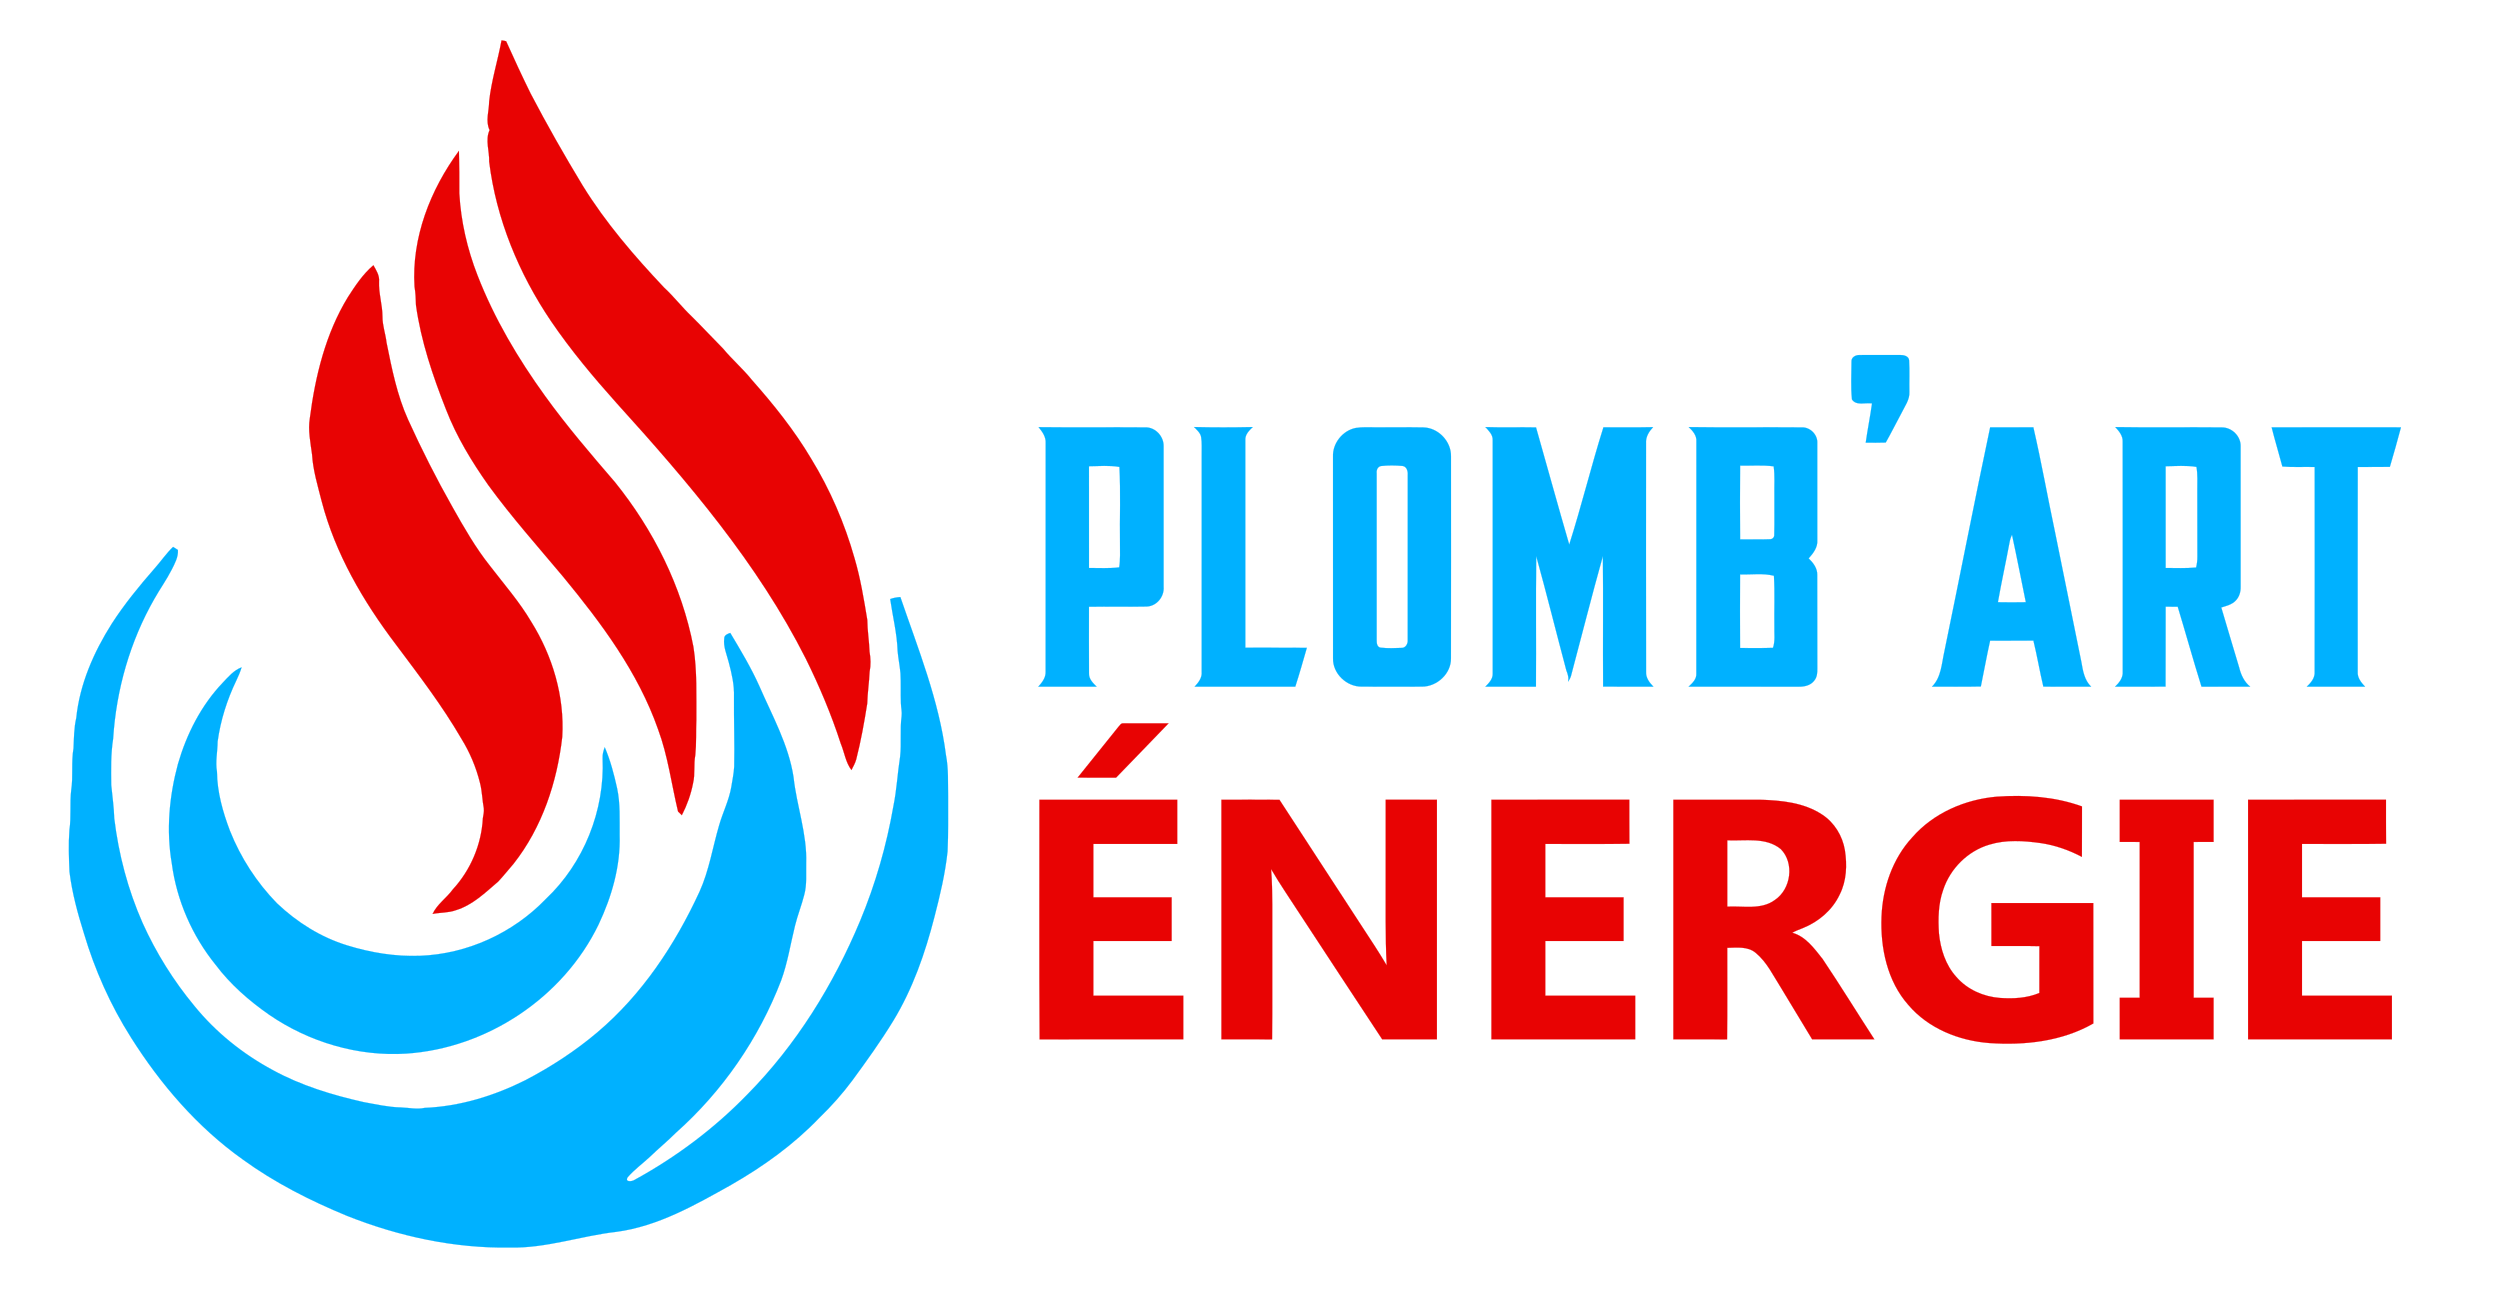 <?xml version="1.0" encoding="UTF-8"?> <svg xmlns="http://www.w3.org/2000/svg" width="1500pt" height="779pt" viewBox="0 0 1500 779" version="1.1"><g id="#ffffffff"> </g><g id="#e80303ff"><path fill="#e80303" stroke="#e80303" stroke-width="0.094" opacity="1.00" d=" M 300.93 24.22 C 301.85 24.37 302.80 24.44 303.69 24.75 C 308.44 35.31 313.29 45.83 318.42 56.21 C 328.19 74.89 338.62 93.22 349.55 111.25 C 363.29 133.56 380.47 153.50 398.41 172.51 C 404.34 177.96 409.23 184.40 415.08 189.93 C 421.46 196.22 427.52 202.81 433.84 209.17 C 439.25 215.71 445.75 221.26 451.06 227.89 C 464.15 242.66 476.57 258.14 486.66 275.16 C 498.04 293.72 506.75 313.89 512.69 334.84 C 516.28 347.00 518.32 359.52 520.38 372.00 C 520.42 378.37 521.50 384.67 521.72 391.04 C 522.41 394.99 522.57 399.04 521.77 403.00 C 521.49 409.36 520.51 415.65 520.35 422.02 C 518.57 433.27 516.58 444.50 513.75 455.55 C 513.15 457.85 511.93 459.92 510.87 462.03 C 507.34 457.38 506.67 451.40 504.45 446.13 C 498.81 428.65 491.62 411.70 483.50 395.24 C 454.68 338.10 412.73 289.10 370.05 241.96 C 355.99 226.26 342.43 210.06 330.57 192.62 C 311.28 164.09 297.73 131.30 293.51 97.02 C 293.75 90.73 290.99 84.04 293.76 78.05 C 291.14 72.65 293.47 66.59 293.49 60.91 C 294.80 48.47 298.65 36.49 300.93 24.22 Z"></path><path fill="#e80303" stroke="#e80303" stroke-width="0.094" opacity="1.00" d=" M 248.72 172.01 C 246.91 142.70 258.17 113.85 275.36 90.52 C 275.56 99.01 275.67 107.51 275.59 116.00 C 276.51 132.83 280.37 149.43 286.47 165.13 C 296.54 191.07 310.84 215.18 327.11 237.69 C 340.06 255.64 354.47 272.45 368.90 289.21 C 392.04 317.87 409.12 351.88 416.06 388.17 C 418.32 402.66 417.74 417.38 417.82 432.00 C 417.49 438.99 417.89 446.02 417.19 453.00 C 416.10 458.60 417.18 464.41 415.82 469.97 C 414.53 476.64 412.22 483.10 409.10 489.13 C 408.53 488.57 407.40 487.46 406.83 486.90 C 402.89 470.47 400.78 453.54 394.86 437.63 C 382.84 403.33 360.78 373.82 337.90 346.05 C 322.71 327.93 306.96 310.25 293.02 291.13 C 283.01 276.93 273.91 261.96 267.62 245.71 C 259.65 225.49 252.59 204.69 249.59 183.10 C 249.44 179.39 249.38 175.67 248.72 172.01 Z"></path><path fill="#e80303" stroke="#e80303" stroke-width="0.094" opacity="1.00" d=" M 224.04 159.14 C 225.74 162.17 227.79 165.28 227.42 168.93 C 227.13 176.03 229.46 182.89 229.48 189.98 C 229.43 195.28 231.33 200.33 231.92 205.56 C 235.10 221.25 238.23 237.14 244.86 251.82 C 252.96 269.65 261.82 287.15 271.47 304.21 C 278.35 316.44 285.34 328.69 294.11 339.69 C 302.53 350.65 311.70 361.12 318.74 373.07 C 331.53 393.54 338.77 417.83 337.36 442.05 C 334.28 469.29 325.27 496.50 308.16 518.23 C 305.07 521.78 302.16 525.50 298.93 528.93 C 291.19 535.54 283.60 543.03 273.62 546.09 C 269.10 547.76 264.22 547.43 259.56 548.35 C 262.29 542.46 267.96 538.81 271.69 533.64 C 282.34 522.08 288.89 506.74 289.71 491.04 C 289.95 489.03 290.59 487.03 290.29 485.00 C 289.33 479.91 289.31 474.68 287.98 469.66 C 285.68 460.39 281.93 451.49 276.92 443.36 C 265.36 423.40 251.28 405.07 237.49 386.63 C 217.92 360.81 201.17 332.20 192.97 300.63 C 190.65 291.41 187.81 282.20 187.24 272.65 C 186.30 265.47 184.73 258.22 185.90 250.97 C 189.16 225.75 195.33 200.26 208.70 178.35 C 213.14 171.45 217.73 164.48 224.04 159.14 Z"></path><path fill="#e80303" stroke="#e80303" stroke-width="0.094" opacity="1.00" d=" M 671.06 436.09 C 671.87 435.25 672.58 433.81 673.98 434.02 C 683.02 433.94 692.07 434.02 701.12 434.01 C 690.69 444.94 680.09 455.71 669.62 466.60 C 661.94 466.57 654.26 466.65 646.59 466.56 C 654.78 456.43 662.94 446.27 671.06 436.09 Z"></path><path fill="#e80303" stroke="#e80303" stroke-width="0.094" opacity="1.00" d=" M 1147.38 502.40 C 1160.10 487.79 1179.01 479.65 1198.11 478.00 C 1215.27 476.82 1232.90 477.94 1249.19 483.86 C 1249.13 493.95 1249.22 504.04 1249.14 514.13 C 1241.40 510.04 1233.05 507.10 1224.38 505.84 C 1214.21 504.44 1203.62 503.71 1193.67 506.76 C 1180.69 510.57 1170.07 521.16 1165.89 533.98 C 1162.94 542.30 1162.81 551.26 1163.36 559.98 C 1164.29 569.43 1167.33 579.03 1173.81 586.17 C 1180.34 593.72 1190.07 598.02 1199.94 598.77 C 1207.91 599.33 1216.17 598.94 1223.62 595.77 C 1223.65 586.41 1223.61 577.05 1223.64 567.69 C 1214.05 567.47 1204.45 567.67 1194.86 567.59 C 1194.80 559.01 1194.81 550.43 1194.85 541.85 C 1215.23 541.81 1235.60 541.82 1255.98 541.84 C 1256.03 565.92 1255.98 590.00 1256.01 614.07 C 1237.17 624.88 1214.69 627.32 1193.37 625.81 C 1175.24 624.38 1156.98 617.06 1145.01 602.98 C 1132.31 588.62 1128.17 568.68 1128.92 549.97 C 1129.60 532.67 1135.51 515.25 1147.38 502.40 Z"></path><path fill="#e80303" stroke="#e80303" stroke-width="0.094" opacity="1.00" d=" M 623.65 479.85 C 651.22 479.81 678.78 479.81 706.35 479.85 C 706.38 488.68 706.37 497.52 706.35 506.35 C 689.57 506.39 672.79 506.35 656.02 506.37 C 655.99 517.04 655.98 527.72 656.02 538.39 C 671.67 538.42 687.33 538.39 702.98 538.40 C 703.01 547.13 703.01 555.86 702.98 564.60 C 687.33 564.61 671.67 564.58 656.02 564.61 C 655.98 575.54 655.98 586.46 656.02 597.39 C 674.01 597.41 691.99 597.39 709.98 597.40 C 710.01 606.13 710.01 614.86 709.98 623.60 C 681.24 623.63 652.51 623.54 623.77 623.64 C 623.46 575.71 623.70 527.78 623.65 479.85 Z"></path><path fill="#e80303" stroke="#e80303" stroke-width="0.094" opacity="1.00" d=" M 732.85 479.85 C 744.46 479.83 756.07 479.78 767.68 479.88 C 784.01 505.02 800.40 530.11 816.76 555.22 C 821.91 563.18 827.23 571.02 832.01 579.21 C 831.14 561.82 831.45 544.40 831.40 527.00 C 831.41 511.29 831.38 495.57 831.41 479.86 C 841.66 479.80 851.90 479.81 862.15 479.85 C 862.18 527.76 862.20 575.68 862.14 623.59 C 851.20 623.62 840.26 623.58 829.33 623.61 C 812.82 598.75 796.60 573.72 780.17 548.81 C 774.29 539.71 768.12 530.80 762.66 521.44 C 763.74 535.60 763.26 549.81 763.37 564.00 C 763.28 583.87 763.53 603.76 763.24 623.63 C 753.11 623.55 742.99 623.64 732.86 623.59 C 732.80 575.68 732.82 527.76 732.85 479.85 Z"></path><path fill="#e80303" stroke="#e80303" stroke-width="0.094" opacity="1.00" d=" M 894.85 479.85 C 922.43 479.82 950.01 479.80 977.59 479.86 C 977.63 488.65 977.55 497.44 977.64 506.24 C 960.82 506.54 944.00 506.27 927.19 506.37 C 927.16 517.05 927.16 527.72 927.19 538.40 C 942.84 538.41 958.49 538.38 974.14 538.41 C 974.19 547.14 974.19 555.86 974.14 564.59 C 958.49 564.62 942.84 564.58 927.19 564.60 C 927.16 575.53 927.16 586.46 927.19 597.40 C 945.17 597.41 963.15 597.38 981.14 597.41 C 981.19 606.14 981.19 614.86 981.14 623.59 C 952.38 623.61 923.62 623.61 894.86 623.59 C 894.80 575.68 894.82 527.76 894.85 479.85 Z"></path><path fill="#e80303" stroke="#e80303" stroke-width="0.094" opacity="1.00" d=" M 1004.02 479.84 C 1021.34 479.82 1038.67 479.80 1055.99 479.85 C 1068.77 480.21 1082.32 481.51 1093.26 488.74 C 1100.61 493.51 1105.49 501.52 1106.93 510.11 C 1108.31 519.02 1107.96 528.58 1103.79 536.76 C 1099.46 546.03 1091.16 553.05 1081.76 556.83 C 1079.57 557.67 1077.39 558.50 1075.36 559.65 C 1083.41 561.85 1088.63 569.17 1093.58 575.42 C 1104.22 591.28 1114.22 607.57 1124.62 623.60 C 1112.18 623.61 1099.74 623.59 1087.30 623.61 C 1081.14 613.44 1074.99 603.28 1068.86 593.10 C 1064.10 585.71 1060.29 577.34 1053.36 571.66 C 1048.61 567.70 1042.08 568.60 1036.36 568.69 C 1036.29 587.00 1036.52 605.32 1036.24 623.63 C 1025.50 623.56 1014.76 623.62 1004.02 623.60 C 1003.99 575.68 1003.98 527.76 1004.02 479.84 M 1036.37 504.19 C 1036.36 517.45 1036.37 530.72 1036.37 543.98 C 1045.90 543.45 1056.71 546.10 1064.98 539.95 C 1074.62 533.43 1076.77 517.90 1068.53 509.50 C 1059.58 502.05 1047.08 504.68 1036.37 504.19 Z"></path><path fill="#e80303" stroke="#e80303" stroke-width="0.094" opacity="1.00" d=" M 1271.85 479.85 C 1290.62 479.81 1309.38 479.81 1328.15 479.85 C 1328.18 488.28 1328.18 496.72 1328.15 505.15 C 1324.15 505.18 1320.16 505.17 1316.18 505.18 C 1316.17 536.33 1316.16 567.48 1316.19 598.63 C 1320.17 598.63 1324.15 598.62 1328.15 598.65 C 1328.18 606.96 1328.19 615.27 1328.14 623.59 C 1309.38 623.61 1290.62 623.61 1271.86 623.59 C 1271.80 615.27 1271.81 606.96 1271.85 598.65 C 1275.83 598.62 1279.82 598.63 1283.81 598.63 C 1283.84 567.48 1283.83 536.33 1283.82 505.18 C 1279.82 505.17 1275.83 505.18 1271.85 505.15 C 1271.81 496.72 1271.81 488.28 1271.85 479.85 Z"></path><path fill="#e80303" stroke="#e80303" stroke-width="0.094" opacity="1.00" d=" M 1348.85 479.85 C 1376.43 479.82 1404.01 479.80 1431.59 479.86 C 1431.63 488.65 1431.54 497.44 1431.64 506.23 C 1414.82 506.55 1398.00 506.26 1381.19 506.37 C 1381.16 517.05 1381.16 527.72 1381.19 538.40 C 1396.83 538.41 1412.49 538.38 1428.14 538.41 C 1428.19 547.14 1428.19 555.86 1428.14 564.59 C 1412.49 564.62 1396.83 564.58 1381.19 564.60 C 1381.16 575.53 1381.16 586.46 1381.19 597.40 C 1399.17 597.41 1417.15 597.38 1435.14 597.41 C 1435.19 606.14 1435.19 614.86 1435.14 623.59 C 1406.38 623.61 1377.62 623.61 1348.86 623.59 C 1348.80 575.68 1348.82 527.76 1348.85 479.85 Z"></path></g><g id="#00b1ffff"><path fill="#00b1ff" stroke="#00b1ff" stroke-width="0.094" opacity="1.00" d=" M 1110.90 217.02 C 1110.67 214.27 1113.57 212.86 1115.94 213.02 C 1123.98 212.96 1132.03 212.99 1140.08 213.00 C 1142.21 212.95 1145.31 213.62 1145.46 216.26 C 1145.85 222.51 1145.50 228.79 1145.63 235.06 C 1145.91 239.81 1142.84 243.75 1140.88 247.83 C 1137.71 253.71 1134.73 259.70 1131.45 265.52 C 1127.44 265.65 1123.44 265.64 1119.44 265.59 C 1120.54 257.72 1122.12 249.93 1123.22 242.06 C 1119.32 241.43 1113.71 243.62 1111.18 239.66 C 1110.39 232.17 1110.92 224.55 1110.90 217.02 Z"></path><path fill="#00b1ff" stroke="#00b1ff" stroke-width="0.094" opacity="1.00" d=" M 623.16 256.29 C 644.44 256.56 665.73 256.26 687.01 256.44 C 693.19 256.15 698.41 261.88 698.16 267.94 C 698.19 295.98 698.17 324.03 698.17 352.08 C 698.65 357.98 694.02 363.73 687.98 363.92 C 676.45 364.18 664.91 363.84 653.38 364.06 C 653.38 377.34 653.32 390.63 653.40 403.92 C 653.18 407.32 655.76 409.80 657.97 412.00 C 646.31 412.00 634.65 412.00 622.99 412.00 C 625.24 409.50 627.52 406.62 627.37 403.06 C 627.42 357.35 627.38 311.64 627.40 265.94 C 627.68 262.17 625.39 259.05 623.16 256.29 M 653.38 279.75 C 653.37 300.09 653.35 320.44 653.39 340.79 C 659.43 340.77 665.51 341.16 671.52 340.41 C 672.29 335.64 671.95 330.80 672.00 326.00 C 671.78 310.72 672.45 295.42 671.65 280.16 C 665.62 279.12 659.46 279.66 653.38 279.75 Z"></path><path fill="#00b1ff" stroke="#00b1ff" stroke-width="0.094" opacity="1.00" d=" M 716.42 256.22 C 728.16 256.51 739.91 256.50 751.65 256.23 C 749.49 258.31 747.02 260.69 747.20 263.96 C 747.15 305.51 747.15 347.06 747.21 388.61 C 759.50 388.70 771.81 388.53 784.11 388.68 C 781.86 396.47 779.67 404.28 777.17 411.99 C 757.04 412.02 736.91 411.99 716.78 412.00 C 719.05 409.54 721.36 406.67 721.00 403.09 C 721.01 359.73 720.98 316.37 721.01 273.00 C 720.95 269.40 721.25 265.75 720.68 262.18 C 720.20 259.65 718.11 257.96 716.42 256.22 Z"></path><path fill="#00b1ff" stroke="#00b1ff" stroke-width="0.094" opacity="1.00" d=" M 813.47 256.77 C 817.28 256.14 821.16 256.43 825.00 256.39 C 834.67 256.47 844.34 256.27 854.00 256.46 C 863.02 256.61 870.87 264.94 870.59 273.94 C 870.60 314.29 870.64 354.64 870.57 394.99 C 870.73 404.23 862.14 412.07 853.07 411.97 C 841.02 412.02 828.97 412.04 816.92 411.96 C 807.94 412.03 799.64 404.16 799.83 395.07 C 799.80 354.70 799.86 314.32 799.81 273.94 C 799.49 265.94 805.63 258.27 813.47 256.77 M 828.51 279.62 C 826.54 280.09 825.78 282.08 826.00 283.93 C 826.00 317.31 826.00 350.69 826.00 384.07 C 825.97 385.82 826.19 388.32 828.40 388.59 C 832.55 389.08 836.77 388.91 840.95 388.74 C 843.43 388.82 844.82 386.16 844.62 383.96 C 844.65 350.97 844.61 317.98 844.64 284.99 C 844.81 282.80 844.10 279.96 841.57 279.57 C 837.24 279.20 832.83 279.13 828.51 279.62 Z"></path><path fill="#00b1ff" stroke="#00b1ff" stroke-width="0.094" opacity="1.00" d=" M 891.25 256.25 C 901.37 256.60 911.49 256.23 921.62 256.45 C 928.28 279.87 934.73 303.36 941.54 326.74 C 948.95 303.46 954.72 279.68 962.06 256.38 C 971.99 256.34 981.92 256.52 991.85 256.28 C 989.39 258.93 987.34 262.16 987.62 265.95 C 987.61 311.65 987.57 357.36 987.64 403.07 C 987.43 406.66 989.66 409.57 992.03 412.00 C 981.98 411.98 971.92 412.06 961.87 411.95 C 961.70 385.85 961.99 359.75 961.73 333.65 C 955.03 357.52 949.00 381.58 942.60 405.53 C 942.22 406.78 941.63 407.92 940.82 408.95 C 941.44 406.59 940.62 404.37 939.80 402.20 C 933.71 379.38 928.05 356.44 921.74 333.68 C 921.42 359.78 921.75 385.88 921.57 411.98 C 911.46 412.03 901.34 411.99 891.23 412.00 C 893.36 409.82 895.82 407.34 895.62 404.02 C 895.63 357.37 895.64 310.72 895.61 264.07 C 895.78 260.81 893.25 258.46 891.25 256.25 Z"></path><path fill="#00b1ff" stroke="#00b1ff" stroke-width="0.094" opacity="1.00" d=" M 1013.24 256.25 C 1035.83 256.61 1058.43 256.23 1081.02 256.44 C 1086.10 256.20 1090.69 260.84 1090.37 265.93 C 1090.38 285.30 1090.36 304.68 1090.38 324.06 C 1090.70 328.41 1087.93 331.99 1085.19 335.02 C 1087.91 337.65 1090.45 340.95 1090.34 344.95 C 1090.43 363.65 1090.31 382.35 1090.40 401.05 C 1090.45 403.63 1090.25 406.45 1088.45 408.48 C 1086.26 411.33 1082.48 412.08 1079.09 412.02 C 1057.12 411.98 1035.14 412.01 1013.17 412.00 C 1015.43 409.88 1018.07 407.46 1017.80 404.04 C 1017.86 357.69 1017.81 311.33 1017.83 264.97 C 1018.15 261.36 1015.68 258.54 1013.24 256.25 M 1044.06 279.38 C 1043.96 294.13 1043.96 308.87 1044.06 323.62 C 1049.95 323.56 1055.86 323.81 1061.76 323.54 C 1063.33 323.69 1064.74 322.37 1064.55 320.76 C 1064.78 312.85 1064.54 304.92 1064.63 296.99 C 1064.50 291.26 1065.01 285.50 1064.20 279.80 C 1057.52 278.92 1050.76 279.52 1044.06 279.38 M 1044.04 344.65 C 1043.97 359.37 1043.97 374.09 1044.04 388.81 C 1050.62 388.82 1057.21 388.94 1063.79 388.70 C 1065.21 384.61 1064.49 380.23 1064.63 375.99 C 1064.47 365.82 1064.96 355.62 1064.36 345.46 C 1057.73 343.76 1050.80 344.90 1044.04 344.65 Z"></path><path fill="#00b1ff" stroke="#00b1ff" stroke-width="0.094" opacity="1.00" d=" M 1194.10 256.40 C 1202.73 256.37 1211.37 256.41 1220.01 256.38 C 1224.81 277.17 1228.54 298.21 1232.97 319.08 C 1238.29 345.13 1243.50 371.21 1248.83 397.25 C 1249.72 402.50 1250.67 408.11 1254.67 412.00 C 1245.11 411.98 1235.56 412.04 1226.01 411.97 C 1223.83 402.81 1222.30 393.51 1220.05 384.37 C 1211.38 384.37 1202.73 384.35 1194.07 384.39 C 1192.03 393.51 1190.39 402.73 1188.50 411.89 C 1178.73 412.14 1168.96 411.94 1159.19 412.00 C 1164.84 406.36 1164.98 398.05 1166.66 390.74 C 1175.91 345.98 1184.63 301.11 1194.10 256.40 M 1205.68 325.64 C 1203.47 337.55 1200.84 349.39 1198.74 361.33 C 1204.33 361.44 1209.91 361.44 1215.50 361.33 C 1212.74 347.85 1210.14 334.33 1207.21 320.88 C 1206.45 322.38 1205.95 323.98 1205.68 325.64 Z"></path><path fill="#00b1ff" stroke="#00b1ff" stroke-width="0.094" opacity="1.00" d=" M 1269.19 256.25 C 1290.46 256.63 1311.74 256.22 1333.02 256.45 C 1339.11 256.34 1344.65 261.80 1344.37 267.95 C 1344.38 295.98 1344.36 324.02 1344.38 352.06 C 1344.47 355.09 1343.56 358.22 1341.38 360.39 C 1339.11 362.78 1335.78 363.54 1332.76 364.49 C 1336.25 376.54 1339.98 388.53 1343.52 400.57 C 1344.58 404.92 1346.52 409.14 1350.10 412.00 C 1340.36 411.99 1330.63 412.03 1320.90 411.98 C 1315.92 396.07 1311.48 380.00 1306.64 364.04 C 1304.22 364.01 1301.80 364.00 1299.39 364.00 C 1299.30 379.99 1299.45 395.98 1299.33 411.96 C 1289.24 412.05 1279.15 411.98 1269.06 412.00 C 1271.54 409.63 1273.90 406.67 1273.63 403.01 C 1273.61 357.00 1273.67 310.99 1273.60 264.98 C 1273.78 261.45 1271.41 258.67 1269.19 256.25 M 1299.38 279.76 C 1299.37 300.10 1299.34 320.45 1299.39 340.79 C 1305.48 340.79 1311.59 341.09 1317.67 340.50 C 1318.18 338.39 1318.47 336.22 1318.43 334.05 C 1318.36 320.70 1318.41 307.35 1318.39 294.00 C 1318.34 289.37 1318.72 284.71 1317.87 280.13 C 1311.76 279.14 1305.53 279.64 1299.38 279.76 Z"></path><path fill="#00b1ff" stroke="#00b1ff" stroke-width="0.094" opacity="1.00" d=" M 1362.99 256.41 C 1388.85 256.39 1414.71 256.37 1440.57 256.42 C 1438.46 264.35 1436.26 272.26 1433.91 280.12 C 1427.48 280.24 1421.07 280.11 1414.65 280.20 C 1414.55 321.16 1414.62 362.12 1414.62 403.07 C 1414.35 406.67 1416.73 409.54 1419.03 412.00 C 1407.38 412.00 1395.74 412.00 1384.09 412.00 C 1386.59 409.62 1389.07 406.73 1388.78 403.03 C 1388.87 362.09 1388.83 321.14 1388.80 280.20 C 1382.34 280.04 1375.87 280.44 1369.43 279.91 C 1367.35 272.05 1364.96 264.29 1362.99 256.41 Z"></path><path fill="#00b1ff" stroke="#00b1ff" stroke-width="0.094" opacity="1.00" d=" M 92.89 340.91 C 96.62 336.72 99.77 332.02 103.84 328.13 C 104.56 328.59 106.01 329.51 106.74 329.97 C 107.03 334.24 104.89 338.05 103.04 341.74 C 99.95 347.84 95.94 353.40 92.59 359.36 C 78.00 384.88 69.74 413.87 67.89 443.15 C 66.44 452.38 66.61 461.72 66.74 471.04 C 67.38 477.70 68.36 484.33 68.55 491.02 C 71.15 512.60 76.76 533.86 85.55 553.77 C 93.61 571.64 104.07 588.43 116.59 603.51 C 129.45 619.37 145.71 632.40 163.68 642.05 C 180.66 651.37 199.37 657.02 218.19 661.27 C 225.66 662.61 233.13 664.35 240.75 664.47 C 245.45 664.65 250.14 665.76 254.83 664.72 C 275.92 663.87 296.50 657.51 315.29 648.09 C 330.63 640.09 345.22 630.58 358.43 619.40 C 385.26 596.71 405.07 566.76 419.70 535.05 C 425.49 522.32 427.58 508.38 431.52 495.05 C 433.72 487.38 437.41 480.16 438.77 472.25 C 439.43 468.18 440.28 464.12 440.52 460.01 C 440.84 446.00 440.27 432.00 440.40 418.00 C 440.64 410.97 439.04 404.04 437.23 397.29 C 436.06 392.62 433.89 387.99 434.56 383.06 C 434.48 381.08 436.63 380.26 438.16 379.75 C 444.39 390.17 450.67 400.63 455.64 411.74 C 463.37 429.52 473.14 446.85 476.12 466.27 C 477.98 483.60 484.33 500.39 483.70 517.98 C 483.55 524.27 484.21 530.71 482.55 536.87 C 480.97 543.15 478.53 549.17 476.99 555.47 C 474.28 566.42 472.57 577.65 468.68 588.28 C 455.29 623.15 433.51 654.78 405.59 679.60 C 400.57 684.63 395.06 689.13 389.96 694.07 C 385.55 698.19 380.59 701.75 376.63 706.33 C 374.74 709.36 379.00 709.02 380.62 707.99 C 405.63 694.32 428.70 677.03 448.54 656.54 C 477.78 626.90 500.07 590.87 516.07 552.55 C 525.30 530.41 531.95 507.23 536.06 483.62 C 538.07 473.82 538.52 463.83 540.08 453.97 C 540.97 445.94 539.90 437.81 540.96 429.79 C 541.31 427.17 540.60 424.56 540.55 421.94 C 540.30 415.94 540.64 409.93 540.28 403.94 C 539.89 399.47 538.97 395.06 538.57 390.60 C 538.24 380.08 535.61 369.82 534.12 359.43 C 536.08 358.72 538.13 358.35 540.22 358.23 C 550.87 389.35 563.43 420.24 567.58 453.12 C 569.19 461.31 568.70 469.70 568.86 478.00 C 568.78 488.95 569.07 499.91 568.54 510.85 C 567.12 524.15 564.02 537.19 560.67 550.12 C 555.09 571.88 547.61 593.39 535.86 612.65 C 528.33 624.94 519.92 636.66 511.40 648.27 C 505.45 656.26 498.82 663.73 491.65 670.64 C 476.24 686.75 457.97 699.88 438.67 710.92 C 417.03 723.02 394.81 735.78 369.83 739.10 C 348.45 741.53 327.70 749.02 306.00 748.52 C 272.51 749.07 239.17 741.82 208.13 729.47 C 186.18 720.41 164.79 709.60 145.55 695.60 C 118.39 676.26 96.29 650.54 78.57 622.45 C 66.31 603.10 56.89 582.00 50.38 560.05 C 46.59 547.94 43.23 535.63 41.69 523.01 C 41.33 514.67 41.04 506.31 41.66 497.98 C 42.84 490.05 41.78 482.00 42.74 474.04 C 44.00 465.75 42.68 457.31 44.10 449.03 C 44.41 442.94 44.36 436.81 45.76 430.83 C 47.82 410.51 56.22 391.36 67.05 374.24 C 74.68 362.40 83.64 351.50 92.89 340.91 Z"></path><path fill="#00b1ff" stroke="#00b1ff" stroke-width="0.094" opacity="1.00" d=" M 133.63 409.65 C 136.99 406.12 140.24 402.16 144.96 400.41 C 144.13 403.15 143.00 405.79 141.76 408.37 C 136.23 419.89 132.30 432.24 130.57 444.92 C 130.54 450.96 129.13 456.99 130.18 463.01 C 130.28 475.22 133.67 487.13 137.97 498.48 C 144.39 514.61 154.00 529.45 166.11 541.90 C 178.10 553.30 192.45 562.38 208.34 567.24 C 222.43 571.60 237.23 574.04 252.00 573.48 C 280.29 572.45 307.84 559.84 327.45 539.45 C 350.28 517.96 362.94 486.29 361.56 455.01 C 361.41 452.70 362.06 450.48 362.85 448.35 C 366.25 456.27 368.43 464.66 370.28 473.06 C 372.23 482.24 371.71 491.67 371.78 501.00 C 372.36 519.66 367.04 538.04 359.11 554.78 C 337.97 598.49 292.22 628.90 243.88 632.15 C 214.81 634.03 185.39 625.27 161.44 608.80 C 149.38 600.39 138.16 590.58 129.30 578.78 C 115.28 561.42 106.01 540.22 103.09 518.08 C 99.67 498.22 101.54 477.72 106.78 458.35 C 111.97 440.43 120.68 423.22 133.63 409.65 Z"></path></g></svg> 